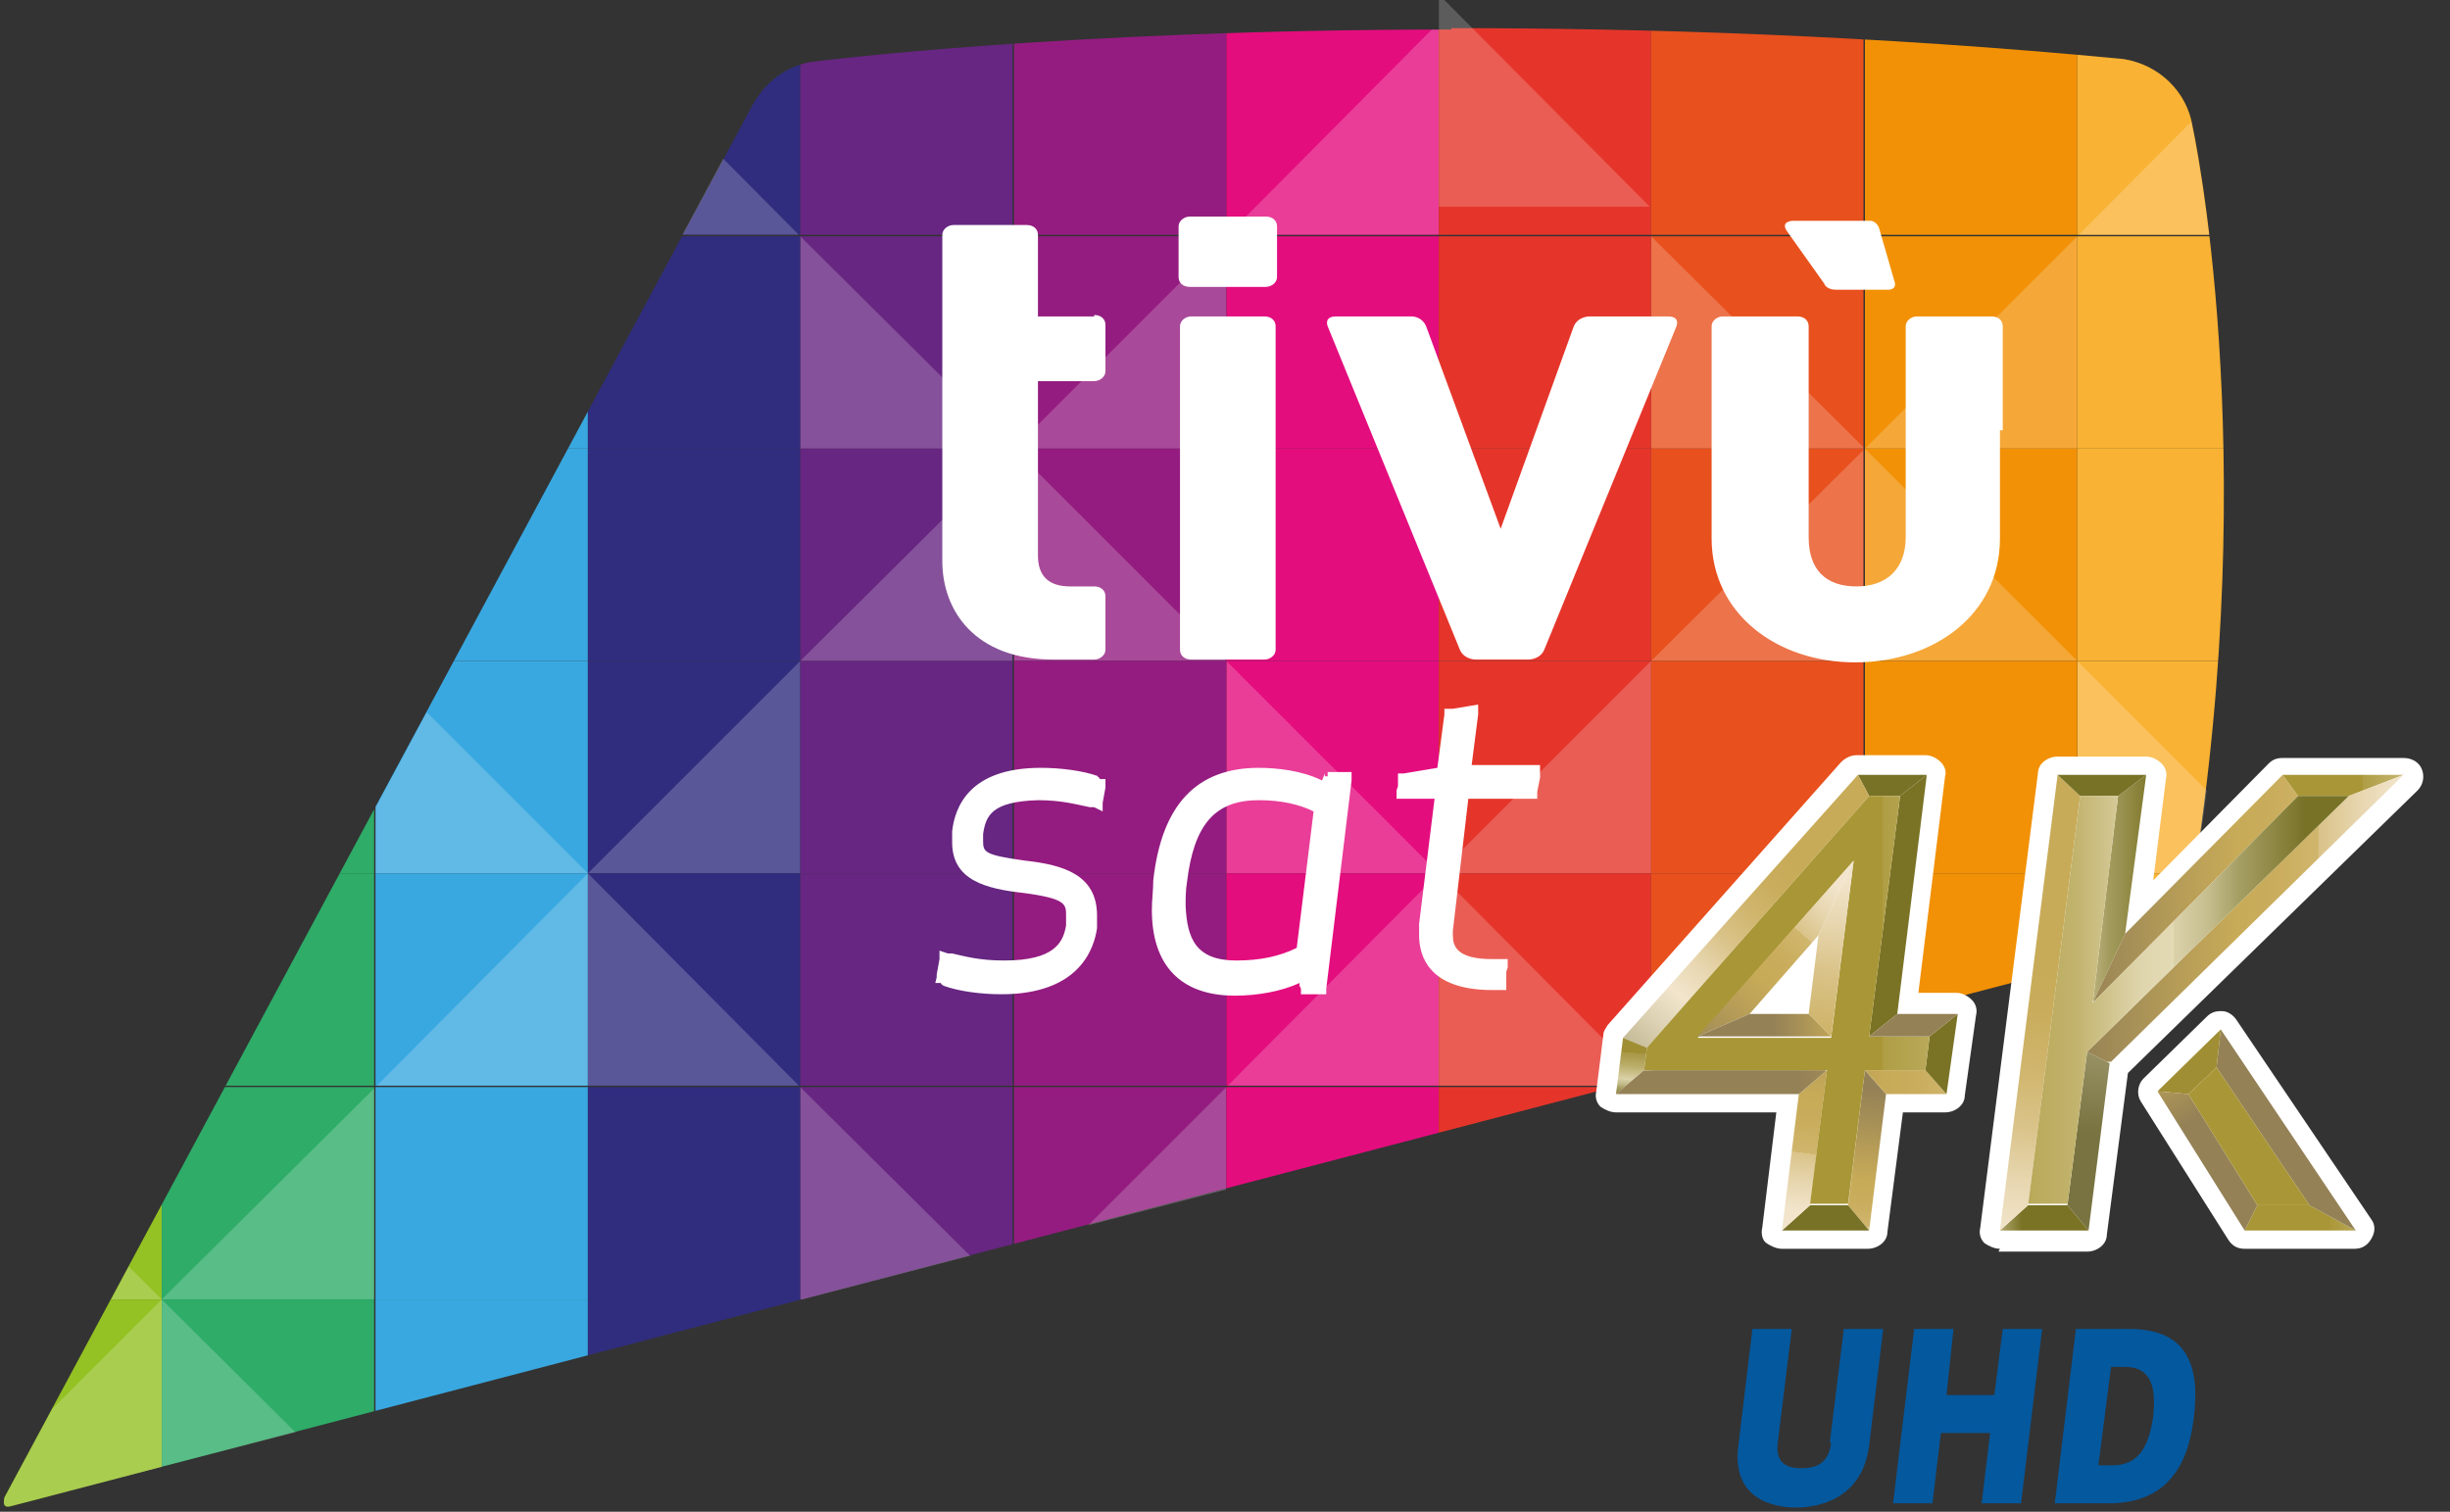 <?xml version="1.0" encoding="UTF-8"?>
<svg id="Livello_1" xmlns="http://www.w3.org/2000/svg" version="1.1" xmlns:xlink="http://www.w3.org/1999/xlink" viewBox="0 0 174.2 107.5">
  <rect x="0" y="0" width="174.2" height="107.5" fill="#333333" stroke="none"/>
  <!-- Generator: Adobe Illustrator 29.2.1, SVG Export Plug-In . SVG Version: 2.1.0 Build 116)  -->
  <defs>
    <style>
      .st0 {
        clip-path: url(#clippath-76);
      }

      .st1 {
        clip-path: url(#clippath-51);
      }

      .st2 {
        clip-path: url(#clippath-34);
      }

      .st3 {
        clip-path: url(#clippath-107);
      }

      .st4 {
        clip-path: url(#clippath-38);
      }

      .st5 {
        clip-path: url(#clippath-21);
      }

      .st6 {
        fill: url(#Sfumatura_senza_nome_5);
      }

      .st7 {
        clip-path: url(#clippath-6);
      }

      .st8 {
        clip-path: url(#clippath-7);
      }

      .st9 {
        clip-path: url(#clippath-17);
      }

      .st10 {
        clip-path: url(#clippath-80);
      }

      .st11 {
        clip-path: url(#clippath-31);
      }

      .st12 {
        clip-path: url(#clippath-79);
      }

      .st13 {
        clip-path: url(#clippath-75);
      }

      .st14 {
        clip-path: url(#clippath-15);
      }

      .st15 {
        clip-path: url(#clippath-33);
      }

      .st16 {
        clip-path: url(#clippath-61);
      }

      .st17 {
        fill: #e40d7e;
      }

      .st18 {
        clip-path: url(#clippath-116);
      }

      .st19 {
        fill: url(#Sfumatura_senza_nome_3);
      }

      .st20 {
        clip-path: url(#clippath-100);
      }

      .st21 {
        clip-path: url(#clippath-18);
      }

      .st22 {
        clip-path: url(#clippath-47);
      }

      .st23 {
        fill: url(#Sfumatura_senza_nome_2);
      }

      .st24 {
        clip-path: url(#clippath-4);
      }

      .st25 {
        fill: url(#Sfumatura_senza_nome_8);
      }

      .st26 {
        clip-path: url(#clippath-71);
      }

      .st27 {
        clip-path: url(#clippath-126);
      }

      .st28 {
        clip-path: url(#clippath-120);
      }

      .st29 {
        clip-path: url(#clippath-22);
      }

      .st30 {
        clip-path: url(#clippath-103);
      }

      .st31 {
        clip-path: url(#clippath-23);
      }

      .st32 {
        clip-path: url(#clippath-82);
      }

      .st33 {
        clip-path: url(#clippath-54);
      }

      .st34 {
        clip-path: url(#clippath-66);
      }

      .st35 {
        clip-path: url(#clippath-114);
      }

      .st36 {
        clip-path: url(#clippath-128);
      }

      .st37 {
        clip-path: url(#clippath-9);
      }

      .st38 {
        clip-path: url(#clippath-121);
      }

      .st39 {
        clip-path: url(#clippath-102);
      }

      .st40 {
        clip-path: url(#clippath-70);
      }

      .st41 {
        clip-path: url(#clippath-10);
      }

      .st42 {
        clip-path: url(#clippath-42);
      }

      .st43 {
        clip-path: url(#clippath-59);
      }

      .st44 {
        fill: #fff;
      }

      .st45 {
        fill: url(#Sfumatura_senza_nome_21);
      }

      .st46 {
        clip-path: url(#clippath-43);
      }

      .st47 {
        fill: url(#Sfumatura_senza_nome_18);
      }

      .st48 {
        fill: url(#Sfumatura_senza_nome_6);
      }

      .st49 {
        clip-path: url(#clippath-64);
      }

      .st50 {
        clip-path: url(#clippath-101);
      }

      .st51 {
        clip-path: url(#clippath-25);
      }

      .st52 {
        fill: url(#Sfumatura_senza_nome_16);
      }

      .st53 {
        clip-path: url(#clippath-27);
      }

      .st54 {
        clip-path: url(#clippath-109);
      }

      .st55 {
        fill: #302d7e;
      }

      .st56 {
        clip-path: url(#clippath-130);
      }

      .st57 {
        fill: url(#Sfumatura_senza_nome_26);
      }

      .st58 {
        fill: url(#Sfumatura_senza_nome_29);
      }

      .st59 {
        clip-path: url(#clippath-60);
      }

      .st60 {
        fill: url(#Sfumatura_senza_nome_25);
      }

      .st61 {
        clip-path: url(#clippath-113);
      }

      .st62 {
        clip-path: url(#clippath-93);
      }

      .st63 {
        clip-path: url(#clippath-11);
      }

      .st64 {
        opacity: .2;
      }

      .st65 {
        clip-path: url(#clippath-57);
      }

      .st66 {
        clip-path: url(#clippath-88);
      }

      .st67 {
        fill: none;
      }

      .st68 {
        clip-path: url(#clippath-85);
      }

      .st69 {
        clip-path: url(#clippath-111);
      }

      .st70 {
        clip-path: url(#clippath-105);
      }

      .st71 {
        clip-path: url(#clippath-36);
      }

      .st72 {
        clip-path: url(#clippath-92);
      }

      .st73 {
        fill: url(#Sfumatura_senza_nome_17);
      }

      .st74 {
        fill: url(#Sfumatura_senza_nome_19);
      }

      .st75 {
        clip-path: url(#clippath-35);
      }

      .st76 {
        clip-path: url(#clippath-98);
      }

      .st77 {
        clip-path: url(#clippath-48);
      }

      .st78 {
        fill: url(#Sfumatura_senza_nome_23);
      }

      .st79 {
        clip-path: url(#clippath-104);
      }

      .st80 {
        clip-path: url(#clippath-28);
      }

      .st81 {
        fill: url(#Sfumatura_senza_nome_20);
      }

      .st82 {
        clip-path: url(#clippath-118);
      }

      .st83 {
        fill: url(#Sfumatura_senza_nome_13);
      }

      .st84 {
        clip-path: url(#clippath-1);
      }

      .st85 {
        clip-path: url(#clippath-56);
      }

      .st86 {
        clip-path: url(#clippath-108);
      }

      .st87 {
        fill: #2eac68;
      }

      .st88 {
        fill: #e8501d;
      }

      .st89 {
        clip-path: url(#clippath-90);
      }

      .st90 {
        clip-path: url(#clippath-45);
      }

      .st91 {
        clip-path: url(#clippath-110);
      }

      .st92 {
        clip-path: url(#clippath-99);
      }

      .st93 {
        clip-path: url(#clippath-89);
      }

      .st94 {
        clip-path: url(#clippath-46);
      }

      .st95 {
        clip-path: url(#clippath-40);
      }

      .st96 {
        fill: url(#Sfumatura_senza_nome_10);
      }

      .st97 {
        clip-path: url(#clippath-96);
      }

      .st98 {
        fill: url(#Sfumatura_senza_nome_9);
      }

      .st99 {
        clip-path: url(#clippath-5);
      }

      .st100 {
        clip-path: url(#clippath-20);
      }

      .st101 {
        clip-path: url(#clippath-95);
      }

      .st102 {
        clip-path: url(#clippath-8);
      }

      .st103 {
        fill: url(#Sfumatura_senza_nome_11);
      }

      .st104 {
        clip-path: url(#clippath-52);
      }

      .st105 {
        clip-path: url(#clippath-41);
      }

      .st106 {
        fill: #e5352b;
      }

      .st107 {
        clip-path: url(#clippath-67);
      }

      .st108 {
        clip-path: url(#clippath-74);
      }

      .st109 {
        clip-path: url(#clippath-3);
      }

      .st110 {
        clip-path: url(#clippath-26);
      }

      .st111 {
        clip-path: url(#clippath-91);
      }

      .st112 {
        clip-path: url(#clippath-12);
      }

      .st113 {
        clip-path: url(#clippath-50);
      }

      .st114 {
        clip-path: url(#clippath-14);
      }

      .st115 {
        fill: url(#Sfumatura_senza_nome_14);
      }

      .st116 {
        fill: #94c123;
      }

      .st117 {
        clip-path: url(#clippath-97);
      }

      .st118 {
        clip-path: url(#clippath-30);
      }

      .st119 {
        clip-path: url(#clippath-112);
      }

      .st120 {
        clip-path: url(#clippath-77);
      }

      .st121 {
        clip-path: url(#clippath-19);
      }

      .st122 {
        clip-path: url(#clippath-127);
      }

      .st123 {
        clip-path: url(#clippath-117);
      }

      .st124 {
        clip-path: url(#clippath-78);
      }

      .st125 {
        fill: url(#Sfumatura_senza_nome);
      }

      .st126 {
        clip-path: url(#clippath-72);
      }

      .st127 {
        clip-path: url(#clippath-84);
      }

      .st128 {
        fill: #662681;
      }

      .st129 {
        clip-path: url(#clippath-32);
      }

      .st130 {
        clip-path: url(#clippath-55);
      }

      .st131 {
        clip-path: url(#clippath-123);
      }

      .st132 {
        clip-path: url(#clippath-129);
      }

      .st133 {
        fill: url(#Sfumatura_senza_nome_15);
      }

      .st134 {
        clip-path: url(#clippath-73);
      }

      .st135 {
        fill: url(#Sfumatura_senza_nome_28);
      }

      .st136 {
        clip-path: url(#clippath-53);
      }

      .st137 {
        clip-path: url(#clippath-39);
      }

      .st138 {
        fill: url(#Sfumatura_senza_nome_7);
      }

      .st139 {
        fill: #39a8e0;
      }

      .st140 {
        clip-path: url(#clippath-122);
      }

      .st141 {
        clip-path: url(#clippath-81);
      }

      .st142 {
        fill: #04589e;
      }

      .st143 {
        clip-path: url(#clippath-106);
      }

      .st144 {
        fill: #f29106;
      }

      .st145 {
        clip-path: url(#clippath-125);
      }

      .st146 {
        clip-path: url(#clippath-16);
      }

      .st147 {
        clip-path: url(#clippath-119);
      }

      .st148 {
        clip-path: url(#clippath-2);
      }

      .st149 {
        fill: url(#Sfumatura_senza_nome_24);
      }

      .st150 {
        clip-path: url(#clippath-29);
      }

      .st151 {
        fill: #941c80;
      }

      .st152 {
        fill: #f9b233;
      }

      .st153 {
        clip-path: url(#clippath-49);
      }

      .st154 {
        clip-path: url(#clippath-37);
      }

      .st155 {
        clip-path: url(#clippath-58);
      }

      .st156 {
        clip-path: url(#clippath-124);
      }

      .st157 {
        clip-path: url(#clippath-13);
      }

      .st158 {
        clip-path: url(#clippath-86);
      }

      .st159 {
        clip-path: url(#clippath-63);
      }

      .st160 {
        clip-path: url(#clippath-24);
      }

      .st161 {
        clip-path: url(#clippath-94);
      }

      .st162 {
        fill: url(#Sfumatura_senza_nome_27);
      }

      .st163 {
        fill: url(#Sfumatura_senza_nome_4);
      }

      .st164 {
        clip-path: url(#clippath);
      }

      .st165 {
        clip-path: url(#clippath-87);
      }

      .st166 {
        clip-path: url(#clippath-68);
      }

      .st167 {
        clip-path: url(#clippath-83);
      }

      .st168 {
        fill: url(#Sfumatura_senza_nome_22);
      }

      .st169 {
        clip-path: url(#clippath-65);
      }

      .st170 {
        fill: url(#Sfumatura_senza_nome_12);
      }

      .st171 {
        clip-path: url(#clippath-44);
      }

      .st172 {
        clip-path: url(#clippath-115);
      }

      .st173 {
        clip-path: url(#clippath-62);
      }

      .st174 {
        clip-path: url(#clippath-69);
      }
    </style>
    <clipPath id="clippath">
      <path class="st67" d="M103.2,2.1c-27.8,0-45.5,2.3-45.5,2.3h0c-1.8.3-3.2,1.4-4.1,2.9L.3,106.5h0c0,.2-.2.8.5.6l150.6-39.4c.2,0,.5-.1.7-.2h0c2-.7,3.6-2.5,3.8-4.7h0c5-30.9,0-53.8,0-53.8h0c-.4-2.5-2.4-4.4-4.9-4.8h0c-17.8-1.7-34.1-2.2-47.8-2.2h0Z"/>
    </clipPath>
    <clipPath id="clippath-1">
      <rect class="st67" x="72.1" y="31.9" width="15.1" height="15.1"/>
    </clipPath>
    <clipPath id="clippath-2">
      <rect class="st67" x="72.1" y="31.9" width="15.1" height="15.1"/>
    </clipPath>
    <clipPath id="clippath-3">
      <path class="st67" d="M103.2,2.1c-27.8,0-45.5,2.3-45.5,2.3h0c-1.8.3-3.2,1.4-4.1,2.9L.3,106.5h0c0,.2-.2.8.5.6l150.6-39.4c.2,0,.5-.1.7-.2h0c2-.7,3.6-2.5,3.8-4.7h0c5-30.9,0-53.8,0-53.8h0c-.4-2.5-2.4-4.4-4.9-4.8h0c-17.8-1.7-34.1-2.2-47.8-2.2h0Z"/>
    </clipPath>
    <clipPath id="clippath-4">
      <path class="st67" d="M103.2,0h-.9v14.7h15.1V.3c-5-.1-9.8-.2-14.2-.2h0Z"/>
    </clipPath>
    <clipPath id="clippath-5">
      <rect class="st67" x="102.3" y="-.4" width="15.1" height="15.1"/>
    </clipPath>
    <clipPath id="clippath-6">
      <rect class="st67" x="102.3" y="-.4" width="15.1" height="15.1"/>
    </clipPath>
    <clipPath id="clippath-7">
      <rect class="st67" x="117.4" y="16.8" width="15.1" height="15.1"/>
    </clipPath>
    <clipPath id="clippath-8">
      <rect class="st67" x="117.4" y="16.8" width="15.1" height="15.1"/>
    </clipPath>
    <clipPath id="clippath-9">
      <rect class="st67" x="132.6" y="31.9" width="15.1" height="15.1"/>
    </clipPath>
    <clipPath id="clippath-10">
      <rect class="st67" x="132.6" y="31.9" width="15.1" height="15.1"/>
    </clipPath>
    <clipPath id="clippath-11">
      <path class="st67" d="M147.7,47v15.1h8.4c.8-5.3,1.4-10.4,1.7-15.1h-10.1Z"/>
    </clipPath>
    <clipPath id="clippath-12">
      <rect class="st67" x="147.7" y="47" width="15.1" height="15.1"/>
    </clipPath>
    <clipPath id="clippath-13">
      <rect class="st67" x="147.7" y="47" width="15.1" height="15.1"/>
    </clipPath>
    <clipPath id="clippath-14">
      <path class="st67" d="M103.2,2.1c-27.8,0-45.5,2.3-45.5,2.3h0c-1.8.3-3.2,1.4-4.1,2.9L.3,106.5h0c0,.2-.2.8.5.6l150.6-39.4c.2,0,.5-.1.7-.2h0c2-.7,3.6-2.5,3.8-4.7h0c5-30.9,0-53.8,0-53.8h0c-.4-2.5-2.4-4.4-4.9-4.8h0c-17.8-1.7-34.1-2.2-47.8-2.2h0Z"/>
    </clipPath>
    <clipPath id="clippath-15">
      <path class="st67" d="M53.6,7.2h0l-5.1,9.5h8.4V4.5c-1.4.5-2.6,1.4-3.3,2.7Z"/>
    </clipPath>
    <clipPath id="clippath-16">
      <rect class="st67" x="41.8" y="1.6" width="15.1" height="15.1"/>
    </clipPath>
    <clipPath id="clippath-17">
      <rect class="st67" x="41.8" y="1.6" width="15.1" height="15.1"/>
    </clipPath>
    <clipPath id="clippath-18">
      <rect class="st67" x="56.9" y="16.8" width="15.1" height="15.1"/>
    </clipPath>
    <clipPath id="clippath-19">
      <rect class="st67" x="56.9" y="16.8" width="15.1" height="15.1"/>
    </clipPath>
    <clipPath id="clippath-20">
      <rect class="st67" x="87.2" y="47" width="15.1" height="15.1"/>
    </clipPath>
    <clipPath id="clippath-21">
      <rect class="st67" x="87.2" y="47" width="15.1" height="15.1"/>
    </clipPath>
    <clipPath id="clippath-22">
      <polygon class="st67" points="102.3 62.1 102.3 77.3 115 77.3 117.4 76.6 117.4 62.1 102.3 62.1"/>
    </clipPath>
    <clipPath id="clippath-23">
      <rect class="st67" x="102.3" y="62.1" width="15.1" height="15.1"/>
    </clipPath>
    <clipPath id="clippath-24">
      <path class="st67" d="M103.2,2.1c-27.8,0-45.5,2.3-45.5,2.3h0c-1.8.3-3.2,1.4-4.1,2.9L.3,106.5h0c0,.2-.2.8.5.6l150.6-39.4c.2,0,.5-.1.7-.2h0c2-.7,3.6-2.5,3.8-4.7h0c5-30.9,0-53.8,0-53.8h0c-.4-2.5-2.4-4.4-4.9-4.8h0c-17.8-1.7-34.1-2.2-47.8-2.2h0Z"/>
    </clipPath>
    <clipPath id="clippath-25">
      <rect class="st67" x="117.4" y="77.3" width="15.1" height="15.1"/>
    </clipPath>
    <clipPath id="clippath-26">
      <rect class="st67" x="117.4" y="77.3" width="15.1" height="15.1"/>
    </clipPath>
    <clipPath id="clippath-27">
      <rect class="st67" x="117.4" y="77.3" width="15.1" height="15.1"/>
    </clipPath>
    <clipPath id="clippath-28">
      <polygon class="st67" points="32.3 47 26.7 57.4 26.7 62.1 41.8 62.1 41.8 47 32.3 47"/>
    </clipPath>
    <clipPath id="clippath-29">
      <rect class="st67" x="26.7" y="47" width="15.1" height="15.1"/>
    </clipPath>
    <clipPath id="clippath-30">
      <path class="st67" d="M103.2,2.1c-27.8,0-45.5,2.3-45.5,2.3h0c-1.8.3-3.2,1.4-4.1,2.9L.3,106.5h0c0,.2-.2.8.5.6l150.6-39.4c.2,0,.5-.1.7-.2h0c2-.7,3.6-2.5,3.8-4.7h0c5-30.9,0-53.8,0-53.8h0c-.4-2.5-2.4-4.4-4.9-4.8h0c-17.8-1.7-34.1-2.2-47.8-2.2h0Z"/>
    </clipPath>
    <clipPath id="clippath-31">
      <rect class="st67" x="11.5" y="31.9" width="15.1" height="15.1"/>
    </clipPath>
    <clipPath id="clippath-32">
      <rect class="st67" x="11.5" y="31.9" width="15.1" height="15.1"/>
    </clipPath>
    <clipPath id="clippath-33">
      <rect class="st67" x="11.5" y="31.9" width="15.1" height="15.1"/>
    </clipPath>
    <clipPath id="clippath-34">
      <rect class="st67" x="-3.6" y="16.8" width="15.1" height="15.1"/>
    </clipPath>
    <clipPath id="clippath-35">
      <rect class="st67" x="-3.6" y="16.8" width="15.1" height="15.1"/>
    </clipPath>
    <clipPath id="clippath-36">
      <rect class="st67" x="-3.6" y="16.8" width="15.1" height="15.1"/>
    </clipPath>
    <clipPath id="clippath-37">
      <rect class="st67" x="41.8" y="62.1" width="15.1" height="15.1"/>
    </clipPath>
    <clipPath id="clippath-38">
      <rect class="st67" x="41.8" y="62.1" width="15.1" height="15.1"/>
    </clipPath>
    <clipPath id="clippath-39">
      <polygon class="st67" points="56.9 77.3 56.9 92.4 57.1 92.4 72.1 88.5 72.1 77.3 56.9 77.3"/>
    </clipPath>
    <clipPath id="clippath-40">
      <rect class="st67" x="56.9" y="77.3" width="15.1" height="15.1"/>
    </clipPath>
    <clipPath id="clippath-41">
      <path class="st67" d="M103.2,2.1c-27.8,0-45.5,2.3-45.5,2.3h0c-1.8.3-3.2,1.4-4.1,2.9L.3,106.5h0c0,.2-.2.8.5.6l150.6-39.4c.2,0,.5-.1.7-.2h0c2-.7,3.6-2.5,3.8-4.7h0c5-30.9,0-53.8,0-53.8h0c-.4-2.5-2.4-4.4-4.9-4.8h0c-17.8-1.7-34.1-2.2-47.8-2.2h0Z"/>
    </clipPath>
    <clipPath id="clippath-42">
      <rect class="st67" x="72.1" y="92.4" width="15.1" height="15.1"/>
    </clipPath>
    <clipPath id="clippath-43">
      <rect class="st67" x="72.1" y="92.4" width="15.1" height="15.1"/>
    </clipPath>
    <clipPath id="clippath-44">
      <rect class="st67" x="72.1" y="92.4" width="15.1" height="15.1"/>
    </clipPath>
    <clipPath id="clippath-45">
      <path class="st67" d="M147.7,16.8h9.4c-.6-4.9-1.2-7.7-1.2-7.7h0c-.4-2.5-2.4-4.5-4.9-4.8h0c-1.1-.1-2.2-.2-3.3-.3v12.8h0Z"/>
    </clipPath>
    <clipPath id="clippath-46">
      <rect class="st67" x="147.7" y="1.6" width="15.1" height="15.1"/>
    </clipPath>
    <clipPath id="clippath-47">
      <rect class="st67" x="147.7" y="1.6" width="15.1" height="15.1"/>
    </clipPath>
    <clipPath id="clippath-48">
      <rect class="st67" x="132.6" y="16.8" width="15.1" height="15.1"/>
    </clipPath>
    <clipPath id="clippath-49">
      <rect class="st67" x="132.6" y="16.8" width="15.1" height="15.1"/>
    </clipPath>
    <clipPath id="clippath-50">
      <rect class="st67" x="117.4" y="31.9" width="15.1" height="15.1"/>
    </clipPath>
    <clipPath id="clippath-51">
      <rect class="st67" x="117.4" y="31.9" width="15.1" height="15.1"/>
    </clipPath>
    <clipPath id="clippath-52">
      <rect class="st67" x="102.3" y="47" width="15.1" height="15.1"/>
    </clipPath>
    <clipPath id="clippath-53">
      <rect class="st67" x="102.3" y="47" width="15.1" height="15.1"/>
    </clipPath>
    <clipPath id="clippath-54">
      <rect class="st67" x="87.2" y="62.1" width="15.1" height="15.1"/>
    </clipPath>
    <clipPath id="clippath-55">
      <rect class="st67" x="87.2" y="62.1" width="15.1" height="15.1"/>
    </clipPath>
    <clipPath id="clippath-56">
      <polygon class="st67" points="72.1 77.3 72.1 88.5 87.2 84.6 87.2 77.3 72.1 77.3"/>
    </clipPath>
    <clipPath id="clippath-57">
      <rect class="st67" x="72.1" y="77.3" width="15.1" height="15.1"/>
    </clipPath>
    <clipPath id="clippath-58">
      <path class="st67" d="M103.2,2.1c-27.8,0-45.5,2.3-45.5,2.3h0c-1.8.3-3.2,1.4-4.1,2.9L.3,106.5h0c0,.2-.2.8.5.6l150.6-39.4c.2,0,.5-.1.7-.2h0c2-.7,3.6-2.5,3.8-4.7h0c5-30.9,0-53.8,0-53.8h0c-.4-2.5-2.4-4.4-4.9-4.8h0c-17.8-1.7-34.1-2.2-47.8-2.2h0Z"/>
    </clipPath>
    <clipPath id="clippath-59">
      <path class="st67" d="M87.2,2.3v14.4h15.1V2.1c-5.5,0-10.5.1-15.1.2Z"/>
    </clipPath>
    <clipPath id="clippath-60">
      <rect class="st67" x="87.2" y="1.6" width="15.1" height="15.1"/>
    </clipPath>
    <clipPath id="clippath-61">
      <rect class="st67" x="87.2" y="1.6" width="15.1" height="15.1"/>
    </clipPath>
    <clipPath id="clippath-62">
      <rect class="st67" x="72.1" y="16.8" width="15.1" height="15.1"/>
    </clipPath>
    <clipPath id="clippath-63">
      <rect class="st67" x="72.1" y="16.8" width="15.1" height="15.1"/>
    </clipPath>
    <clipPath id="clippath-64">
      <rect class="st67" x="56.9" y="31.9" width="15.1" height="15.1"/>
    </clipPath>
    <clipPath id="clippath-65">
      <rect class="st67" x="56.9" y="31.9" width="15.1" height="15.1"/>
    </clipPath>
    <clipPath id="clippath-66">
      <rect class="st67" x="41.8" y="47" width="15.1" height="15.1"/>
    </clipPath>
    <clipPath id="clippath-67">
      <rect class="st67" x="41.8" y="47" width="15.1" height="15.1"/>
    </clipPath>
    <clipPath id="clippath-68">
      <rect class="st67" x="26.7" y="62.1" width="15.1" height="15.1"/>
    </clipPath>
    <clipPath id="clippath-69">
      <rect class="st67" x="26.7" y="62.1" width="15.1" height="15.1"/>
    </clipPath>
    <clipPath id="clippath-70">
      <polygon class="st67" points="16 77.3 11.5 85.6 11.5 92.4 26.7 92.4 26.7 77.3 16 77.3"/>
    </clipPath>
    <clipPath id="clippath-71">
      <rect class="st67" x="11.5" y="77.3" width="15.1" height="15.1"/>
    </clipPath>
    <clipPath id="clippath-72">
      <path class="st67" d="M103.2,2.1c-27.8,0-45.5,2.3-45.5,2.3h0c-1.8.3-3.2,1.4-4.1,2.9L.3,106.5h0c0,.2-.2.8.5.6l150.6-39.4c.2,0,.5-.1.7-.2h0c2-.7,3.6-2.5,3.8-4.7h0c5-30.9,0-53.8,0-53.8h0c-.4-2.5-2.4-4.4-4.9-4.8h0c-17.8-1.7-34.1-2.2-47.8-2.2h0Z"/>
    </clipPath>
    <clipPath id="clippath-73">
      <rect class="st67" x="-3.6" y="31.9" width="15.1" height="15.1"/>
    </clipPath>
    <clipPath id="clippath-74">
      <rect class="st67" x="-3.6" y="31.9" width="15.1" height="15.1"/>
    </clipPath>
    <clipPath id="clippath-75">
      <rect class="st67" x="-3.6" y="31.9" width="15.1" height="15.1"/>
    </clipPath>
    <clipPath id="clippath-76">
      <rect class="st67" x="11.5" y="16.8" width="15.1" height="15.1"/>
    </clipPath>
    <clipPath id="clippath-77">
      <rect class="st67" x="11.5" y="16.8" width="15.1" height="15.1"/>
    </clipPath>
    <clipPath id="clippath-78">
      <rect class="st67" x="11.5" y="16.8" width="15.1" height="15.1"/>
    </clipPath>
    <clipPath id="clippath-79">
      <rect class="st67" x="26.7" y="1.6" width="15.1" height="15.1"/>
    </clipPath>
    <clipPath id="clippath-80">
      <rect class="st67" x="26.7" y="1.6" width="15.1" height="15.1"/>
    </clipPath>
    <clipPath id="clippath-81">
      <rect class="st67" x="26.7" y="1.6" width="15.1" height="15.1"/>
    </clipPath>
    <clipPath id="clippath-82">
      <path class="st67" d="M7.9,92.4L.3,106.5h0c0,.2-.2.8.5.6l10.8-2.8v-11.9h-3.6Z"/>
    </clipPath>
    <clipPath id="clippath-83">
      <rect class="st67" x="-3.6" y="92.4" width="15.1" height="15.1"/>
    </clipPath>
    <clipPath id="clippath-84">
      <rect class="st67" x="-3.6" y="92.4" width="15.1" height="15.1"/>
    </clipPath>
    <clipPath id="clippath-85">
      <path class="st67" d="M147.7,62.1v6.6l3.7-1c.2,0,.5-.1.7-.2h0c2-.7,3.6-2.5,3.8-4.7h0c0-.2,0-.5.1-.7h-8.4Z"/>
    </clipPath>
    <clipPath id="clippath-86">
      <rect class="st67" x="147.7" y="62.1" width="15.1" height="15.1"/>
    </clipPath>
    <clipPath id="clippath-87">
      <rect class="st67" x="147.7" y="62.1" width="15.1" height="15.1"/>
    </clipPath>
    <clipPath id="clippath-88">
      <path class="st67" d="M103.2,2.1c-27.8,0-45.5,2.3-45.5,2.3h0c-1.8.3-3.2,1.4-4.1,2.9L.3,106.5h0c0,.2-.2.8.5.6l150.6-39.4c.2,0,.5-.1.7-.2h0c2-.7,3.6-2.5,3.8-4.7h0c5-30.9,0-53.8,0-53.8h0c-.4-2.5-2.4-4.4-4.9-4.8h0c-17.8-1.7-34.1-2.2-47.8-2.2h0Z"/>
    </clipPath>
    <clipPath id="clippath-89">
      <rect class="st67" x="132.6" y="77.3" width="15.1" height="15.1"/>
    </clipPath>
    <clipPath id="clippath-90">
      <rect class="st67" x="132.6" y="77.3" width="15.1" height="15.1"/>
    </clipPath>
    <clipPath id="clippath-91">
      <rect class="st67" x="132.6" y="77.3" width="15.1" height="15.1"/>
    </clipPath>
    <clipPath id="clippath-92">
      <rect class="st67" x="117.4" y="92.4" width="15.1" height="15.1"/>
    </clipPath>
    <clipPath id="clippath-93">
      <rect class="st67" x="117.4" y="92.4" width="15.1" height="15.1"/>
    </clipPath>
    <clipPath id="clippath-94">
      <rect class="st67" x="117.4" y="92.4" width="15.1" height="15.1"/>
    </clipPath>
    <clipPath id="clippath-95">
      <polygon class="st67" points="7.9 92.4 11.5 92.4 11.5 85.6 7.9 92.4"/>
    </clipPath>
    <clipPath id="clippath-96">
      <rect class="st67" x="-3.6" y="77.3" width="15.1" height="15.1"/>
    </clipPath>
    <clipPath id="clippath-97">
      <polygon class="st67" points="11.5 92.4 11.5 104.3 26.7 100.4 26.7 92.4 11.5 92.4"/>
    </clipPath>
    <clipPath id="clippath-98">
      <rect class="st67" x="11.5" y="92.4" width="15.1" height="15.1"/>
    </clipPath>
    <clipPath id="clippath-99">
      <path class="st67" d="M103.2,2.1c-27.8,0-45.5,2.3-45.5,2.3h0c-1.8.3-3.2,1.4-4.1,2.9L.3,106.5h0c0,.2-.2.8.5.6l150.6-39.4c.2,0,.5-.1.7-.2h0c2-.7,3.6-2.5,3.8-4.7h0c5-30.9,0-53.8,0-53.8h0c-.4-2.5-2.4-4.4-4.9-4.8h0c-17.8-1.7-34.1-2.2-47.8-2.2h0Z"/>
    </clipPath>
    <clipPath id="clippath-100">
      <polygon class="st67" points="56.9 92.4 56.9 92.5 57.1 92.4 56.9 92.4"/>
    </clipPath>
    <clipPath id="clippath-101">
      <rect class="st67" x="56.9" y="92.4" width="15.1" height="15.1"/>
    </clipPath>
    <clipPath id="clippath-102">
      <polygon class="st67" points="150.6 56.6 148.8 71.3 151.1 66.4 152.6 55.1 150.6 56.6"/>
    </clipPath>
    <linearGradient id="Sfumatura_senza_nome" data-name="Sfumatura senza nome" x1="-345" y1="-65.8" x2="-343.2" y2="-65.8" gradientTransform="translate(3379.3 679.4) scale(9.4)" gradientUnits="userSpaceOnUse">
      <stop offset="0" stop-color="#a08e34"/>
      <stop offset="0" stop-color="#a79643"/>
      <stop offset=".3" stop-color="#bbae6b"/>
      <stop offset=".6" stop-color="#dcd3ab"/>
      <stop offset=".6" stop-color="#dfd7b1"/>
      <stop offset=".6" stop-color="#d7cfa7"/>
      <stop offset=".7" stop-color="#c4bc8c"/>
      <stop offset=".8" stop-color="#a59d60"/>
      <stop offset="1" stop-color="#7a7325"/>
      <stop offset="1" stop-color="#7a7325"/>
    </linearGradient>
    <clipPath id="clippath-103">
      <polygon class="st67" points="151.1 66.4 148.8 71.3 163.4 56.6 162.3 55.1 151.1 66.4"/>
    </clipPath>
    <linearGradient id="Sfumatura_senza_nome_2" data-name="Sfumatura senza nome 2" x1="-362.1" y1="-64.3" x2="-360.2" y2="-64.3" gradientTransform="translate(5681.8 1047.3) scale(15.3)" gradientUnits="userSpaceOnUse">
      <stop offset="0" stop-color="#948156"/>
      <stop offset=".2" stop-color="#948156"/>
      <stop offset=".6" stop-color="#c8ab58"/>
      <stop offset=".7" stop-color="#caad5d"/>
      <stop offset=".8" stop-color="#d0b66e"/>
      <stop offset=".8" stop-color="#dac389"/>
      <stop offset=".9" stop-color="#e7d6af"/>
      <stop offset="1" stop-color="#f2e5cc"/>
    </linearGradient>
    <clipPath id="clippath-104">
      <polygon class="st67" points="162.3 55.1 163.4 56.6 167 56.6 170.9 55.1 162.3 55.1"/>
    </clipPath>
    <linearGradient id="Sfumatura_senza_nome_3" data-name="Sfumatura senza nome 3" x1="-296.6" y1="-70.4" x2="-294.7" y2="-70.4" gradientTransform="translate(1502.7 373.9) scale(4.5)" gradientUnits="userSpaceOnUse">
      <stop offset="0" stop-color="#a99636"/>
      <stop offset="0" stop-color="#af9e45"/>
      <stop offset=".3" stop-color="#c2b36d"/>
      <stop offset=".5" stop-color="#dfd5ad"/>
      <stop offset=".6" stop-color="#e3dab5"/>
      <stop offset=".6" stop-color="#dbd2ab"/>
      <stop offset=".7" stop-color="#c7bf90"/>
      <stop offset=".8" stop-color="#a69f64"/>
      <stop offset="1" stop-color="#797329"/>
      <stop offset="1" stop-color="#787227"/>
    </linearGradient>
    <clipPath id="clippath-105">
      <polygon class="st67" points="144.2 85.7 142.2 87.5 148.5 87.5 147 85.7 144.2 85.7"/>
    </clipPath>
    <linearGradient id="Sfumatura_senza_nome_4" data-name="Sfumatura senza nome 4" x1="-264.7" y1="-70" x2="-262.8" y2="-70" gradientTransform="translate(1011 316.2) scale(3.3)" gradientUnits="userSpaceOnUse">
      <stop offset="0" stop-color="#a08e34"/>
      <stop offset="0" stop-color="#a79643"/>
      <stop offset=".3" stop-color="#bbae6b"/>
      <stop offset=".6" stop-color="#dcd3ab"/>
      <stop offset=".6" stop-color="#dfd7b1"/>
      <stop offset=".6" stop-color="#d7cfa7"/>
      <stop offset=".7" stop-color="#c4bc8c"/>
      <stop offset=".8" stop-color="#a59d60"/>
      <stop offset="1" stop-color="#7a7325"/>
      <stop offset="1" stop-color="#7a7325"/>
    </linearGradient>
    <clipPath id="clippath-106">
      <polygon class="st67" points="147 85.7 148.5 87.5 150 75.6 148.4 74.8 147 85.7"/>
    </clipPath>
    <linearGradient id="Sfumatura_senza_nome_5" data-name="Sfumatura senza nome 5" x1="-385.6" y1="-44.5" x2="-383.7" y2="-44.5" gradientTransform="translate(9095.1 1115.3) scale(23.2)" gradientUnits="userSpaceOnUse">
      <stop offset="0" stop-color="#787340"/>
      <stop offset=".2" stop-color="#aaa279"/>
      <stop offset=".4" stop-color="#ddd2b4"/>
      <stop offset=".5" stop-color="#f2e5cc"/>
      <stop offset=".6" stop-color="#e7d6af"/>
      <stop offset=".7" stop-color="#dac389"/>
      <stop offset=".8" stop-color="#d0b66e"/>
      <stop offset=".9" stop-color="#caad5d"/>
      <stop offset="1" stop-color="#c8ab58"/>
    </linearGradient>
    <clipPath id="clippath-107">
      <polygon class="st67" points="167 56.6 148.4 74.8 150 75.6 170.9 55.1 167 56.6"/>
    </clipPath>
    <linearGradient id="Sfumatura_senza_nome_6" data-name="Sfumatura senza nome 6" x1="-362.1" y1="-64.3" x2="-360.2" y2="-64.3" gradientTransform="translate(5681.8 1048.4) scale(15.3)" gradientUnits="userSpaceOnUse">
      <stop offset="0" stop-color="#948156"/>
      <stop offset=".2" stop-color="#948156"/>
      <stop offset=".6" stop-color="#c8ab58"/>
      <stop offset=".7" stop-color="#caad5d"/>
      <stop offset=".8" stop-color="#d0b66e"/>
      <stop offset=".8" stop-color="#dac389"/>
      <stop offset=".9" stop-color="#e7d6af"/>
      <stop offset="1" stop-color="#f2e5cc"/>
    </linearGradient>
    <clipPath id="clippath-108">
      <polygon class="st67" points="142.2 87.5 142.2 87.5 144.2 85.7 147.9 56.6 146.3 55.1 142.2 87.5"/>
    </clipPath>
    <linearGradient id="Sfumatura_senza_nome_7" data-name="Sfumatura senza nome 7" x1="-385.2" y1="-42.2" x2="-383.3" y2="-42.2" gradientTransform="translate(7967.3 931) scale(20.4)" gradientUnits="userSpaceOnUse">
      <stop offset="0" stop-color="#787340"/>
      <stop offset=".2" stop-color="#aaa279"/>
      <stop offset=".4" stop-color="#ddd2b4"/>
      <stop offset=".5" stop-color="#f2e5cc"/>
      <stop offset=".6" stop-color="#e7d6af"/>
      <stop offset=".7" stop-color="#dac389"/>
      <stop offset=".8" stop-color="#d0b66e"/>
      <stop offset=".9" stop-color="#caad5d"/>
      <stop offset="1" stop-color="#c8ab58"/>
    </linearGradient>
    <clipPath id="clippath-109">
      <polygon class="st67" points="160.5 85.7 159.6 87.5 167.5 87.5 164.2 85.7 160.5 85.7"/>
    </clipPath>
    <linearGradient id="Sfumatura_senza_nome_8" data-name="Sfumatura senza nome 8" x1="-335.2" y1="-65.1" x2="-333.4" y2="-65.1" gradientTransform="translate(2746.6 589.7) scale(7.7)" gradientUnits="userSpaceOnUse">
      <stop offset="0" stop-color="#a99636"/>
      <stop offset="0" stop-color="#a99636"/>
      <stop offset=".4" stop-color="#d2c691"/>
      <stop offset=".6" stop-color="#e3dab5"/>
      <stop offset=".7" stop-color="#e0d7b1"/>
      <stop offset=".7" stop-color="#d8d0a7"/>
      <stop offset=".8" stop-color="#cbc396"/>
      <stop offset=".9" stop-color="#b9b17d"/>
      <stop offset=".9" stop-color="#a19a5e"/>
      <stop offset="1" stop-color="#857f38"/>
      <stop offset="1" stop-color="#787227"/>
    </linearGradient>
    <clipPath id="clippath-110">
      <polygon class="st67" points="157.6 75.9 164.2 85.7 167.5 87.5 157.9 73.2 157.6 75.9"/>
    </clipPath>
    <linearGradient id="Sfumatura_senza_nome_9" data-name="Sfumatura senza nome 9" x1="-412.3" y1="-17.6" x2="-410.4" y2="-17.6" gradientTransform="translate(309 -3346.3) rotate(-90) scale(8.3)" gradientUnits="userSpaceOnUse">
      <stop offset="0" stop-color="#948156"/>
      <stop offset=".2" stop-color="#948156"/>
      <stop offset=".6" stop-color="#c8ab58"/>
      <stop offset=".7" stop-color="#caad5d"/>
      <stop offset=".8" stop-color="#d0b66e"/>
      <stop offset=".8" stop-color="#dac389"/>
      <stop offset=".9" stop-color="#e7d6af"/>
      <stop offset="1" stop-color="#f2e5cc"/>
    </linearGradient>
    <clipPath id="clippath-111">
      <polygon class="st67" points="153.4 77.6 155.6 77.8 157.6 75.9 157.9 73.2 153.4 77.6"/>
    </clipPath>
    <linearGradient id="Sfumatura_senza_nome_10" data-name="Sfumatura senza nome 10" x1="-334" y1="-65.9" x2="-332.1" y2="-65.9" gradientTransform="translate(2671.8 572.4) scale(7.5)" gradientUnits="userSpaceOnUse">
      <stop offset="0" stop-color="#a08e34"/>
      <stop offset="0" stop-color="#a79643"/>
      <stop offset=".3" stop-color="#bbae6b"/>
      <stop offset=".6" stop-color="#dcd3ab"/>
      <stop offset=".6" stop-color="#dfd7b1"/>
      <stop offset=".6" stop-color="#d7cfa7"/>
      <stop offset=".7" stop-color="#c4bc8c"/>
      <stop offset=".8" stop-color="#a59d60"/>
      <stop offset="1" stop-color="#7a7325"/>
      <stop offset="1" stop-color="#7a7325"/>
    </linearGradient>
    <clipPath id="clippath-112">
      <polygon class="st67" points="159.6 87.5 160.5 85.7 155.6 77.8 153.4 77.6 159.6 87.5"/>
    </clipPath>
    <linearGradient id="Sfumatura_senza_nome_11" data-name="Sfumatura senza nome 11" x1="-412.3" y1="-18.1" x2="-410.5" y2="-18.1" gradientTransform="translate(307.5 -3339.6) rotate(-90) scale(8.3)" gradientUnits="userSpaceOnUse">
      <stop offset="0" stop-color="#948156"/>
      <stop offset=".2" stop-color="#948156"/>
      <stop offset=".6" stop-color="#c8ab58"/>
      <stop offset=".7" stop-color="#caad5d"/>
      <stop offset=".8" stop-color="#d0b66e"/>
      <stop offset=".8" stop-color="#dac389"/>
      <stop offset=".9" stop-color="#e7d6af"/>
      <stop offset="1" stop-color="#f2e5cc"/>
    </linearGradient>
    <clipPath id="clippath-113">
      <polygon class="st67" points="146.3 55.1 147.9 56.6 150.6 56.6 152.6 55.1 146.3 55.1"/>
    </clipPath>
    <linearGradient id="Sfumatura_senza_nome_12" data-name="Sfumatura senza nome 12" x1="-259.4" y1="-74.3" x2="-257.5" y2="-74.3" gradientTransform="translate(965.8 290.5) scale(3.2)" gradientUnits="userSpaceOnUse">
      <stop offset="0" stop-color="#a99636"/>
      <stop offset="0" stop-color="#af9e45"/>
      <stop offset=".3" stop-color="#c2b36d"/>
      <stop offset=".5" stop-color="#dfd5ad"/>
      <stop offset=".6" stop-color="#e3dab5"/>
      <stop offset=".6" stop-color="#dbd2ab"/>
      <stop offset=".7" stop-color="#c7bf90"/>
      <stop offset=".8" stop-color="#a69f64"/>
      <stop offset="1" stop-color="#797329"/>
      <stop offset="1" stop-color="#787227"/>
    </linearGradient>
    <clipPath id="clippath-114">
      <polygon class="st67" points="163.4 56.6 148.8 71.3 150.6 56.6 147.9 56.6 144.2 85.7 147 85.7 148.4 74.8 167 56.6 163.4 56.6"/>
    </clipPath>
    <linearGradient id="Sfumatura_senza_nome_13" data-name="Sfumatura senza nome 13" x1="-357" y1="-64.5" x2="-355.2" y2="-64.5" gradientTransform="translate(4745.9 902.2) scale(12.9)" gradientUnits="userSpaceOnUse">
      <stop offset="0" stop-color="#a99636"/>
      <stop offset="0" stop-color="#af9e45"/>
      <stop offset=".3" stop-color="#c2b36d"/>
      <stop offset=".5" stop-color="#dfd5ad"/>
      <stop offset=".6" stop-color="#e3dab5"/>
      <stop offset=".6" stop-color="#dbd2ab"/>
      <stop offset=".7" stop-color="#c7bf90"/>
      <stop offset=".8" stop-color="#a69f64"/>
      <stop offset="1" stop-color="#797329"/>
      <stop offset="1" stop-color="#787227"/>
    </linearGradient>
    <clipPath id="clippath-115">
      <polygon class="st67" points="155.6 77.8 160.5 85.7 164.2 85.7 157.6 75.9 155.6 77.8"/>
    </clipPath>
    <linearGradient id="Sfumatura_senza_nome_14" data-name="Sfumatura senza nome 14" x1="-303.6" y1="-67.8" x2="-301.7" y2="-67.8" gradientTransform="translate(1627.7 409.4) scale(4.8)" gradientUnits="userSpaceOnUse">
      <stop offset="0" stop-color="#a99636"/>
      <stop offset="0" stop-color="#af9e45"/>
      <stop offset=".3" stop-color="#c2b36d"/>
      <stop offset=".5" stop-color="#dfd5ad"/>
      <stop offset=".6" stop-color="#e3dab5"/>
      <stop offset=".6" stop-color="#dbd2ab"/>
      <stop offset=".7" stop-color="#c7bf90"/>
      <stop offset=".8" stop-color="#a69f64"/>
      <stop offset="1" stop-color="#797329"/>
      <stop offset="1" stop-color="#787227"/>
    </linearGradient>
    <clipPath id="clippath-116">
      <polygon class="st67" points="135.1 56.6 132.9 73.7 134.9 72.1 137 55.1 135.1 56.6"/>
    </clipPath>
    <linearGradient id="Sfumatura_senza_nome_15" data-name="Sfumatura senza nome 15" x1="-341.3" y1="-66.1" x2="-339.4" y2="-66.1" gradientTransform="translate(2981.1 618.1) scale(8.4)" gradientUnits="userSpaceOnUse">
      <stop offset="0" stop-color="#a08e34"/>
      <stop offset="0" stop-color="#a79643"/>
      <stop offset=".3" stop-color="#bbae6b"/>
      <stop offset=".6" stop-color="#dcd3ab"/>
      <stop offset=".6" stop-color="#dfd7b1"/>
      <stop offset=".6" stop-color="#d7cfa7"/>
      <stop offset=".7" stop-color="#c4bc8c"/>
      <stop offset=".8" stop-color="#a59d60"/>
      <stop offset="1" stop-color="#7a7325"/>
      <stop offset="1" stop-color="#7a7325"/>
    </linearGradient>
    <clipPath id="clippath-117">
      <polygon class="st67" points="132.1 55.1 132.9 56.6 135.1 56.6 137 55.1 132.1 55.1"/>
    </clipPath>
    <linearGradient id="Sfumatura_senza_nome_16" data-name="Sfumatura senza nome 16" x1="-238.2" y1="-76.6" x2="-236.3" y2="-76.6" gradientTransform="translate(767.8 260.4) scale(2.7)" gradientUnits="userSpaceOnUse">
      <stop offset="0" stop-color="#a99636"/>
      <stop offset="0" stop-color="#af9e45"/>
      <stop offset=".3" stop-color="#c2b36d"/>
      <stop offset=".5" stop-color="#dfd5ad"/>
      <stop offset=".6" stop-color="#e3dab5"/>
      <stop offset=".6" stop-color="#dbd2ab"/>
      <stop offset=".7" stop-color="#c7bf90"/>
      <stop offset=".8" stop-color="#a69f64"/>
      <stop offset="1" stop-color="#797329"/>
      <stop offset="1" stop-color="#787227"/>
    </linearGradient>
    <clipPath id="clippath-118">
      <polygon class="st67" points="115.4 73.8 117.1 74.5 132.9 56.6 132.1 55.1 115.4 73.8"/>
    </clipPath>
    <linearGradient id="Sfumatura_senza_nome_17" data-name="Sfumatura senza nome 17" x1="-367.4" y1="-41.4" x2="-365.5" y2="-41.4" gradientTransform="translate(5027 618.3) scale(13.4)" gradientUnits="userSpaceOnUse">
      <stop offset="0" stop-color="#787340"/>
      <stop offset=".2" stop-color="#aaa279"/>
      <stop offset=".4" stop-color="#ddd2b4"/>
      <stop offset=".5" stop-color="#f2e5cc"/>
      <stop offset=".6" stop-color="#e7d6af"/>
      <stop offset=".7" stop-color="#dac389"/>
      <stop offset=".8" stop-color="#d0b66e"/>
      <stop offset=".9" stop-color="#caad5d"/>
      <stop offset="1" stop-color="#c8ab58"/>
    </linearGradient>
    <clipPath id="clippath-119">
      <polygon class="st67" points="131.4 85.7 132.9 87.5 134.1 77.8 132.6 76.1 131.4 85.7"/>
    </clipPath>
    <linearGradient id="Sfumatura_senza_nome_18" data-name="Sfumatura senza nome 18" x1="-396.7" y1="-108.1" x2="-394.8" y2="-108.1" gradientTransform="translate(-3271.3 -847.6) rotate(-180) scale(8.6)" gradientUnits="userSpaceOnUse">
      <stop offset="0" stop-color="#948156"/>
      <stop offset=".2" stop-color="#948156"/>
      <stop offset=".6" stop-color="#c8ab58"/>
      <stop offset=".7" stop-color="#caad5d"/>
      <stop offset=".8" stop-color="#d0b66e"/>
      <stop offset=".8" stop-color="#dac389"/>
      <stop offset=".9" stop-color="#e7d6af"/>
      <stop offset="1" stop-color="#f2e5cc"/>
    </linearGradient>
    <clipPath id="clippath-120">
      <polygon class="st67" points="128.7 85.7 126.7 87.5 132.9 87.5 131.4 85.7 128.7 85.7"/>
    </clipPath>
    <linearGradient id="Sfumatura_senza_nome_19" data-name="Sfumatura senza nome 19" x1="-269.8" y1="-69.6" x2="-268" y2="-69.6" gradientTransform="translate(1033.5 320.5) scale(3.4)" gradientUnits="userSpaceOnUse">
      <stop offset="0" stop-color="#a99636"/>
      <stop offset="0" stop-color="#af9e45"/>
      <stop offset=".3" stop-color="#c2b36d"/>
      <stop offset=".5" stop-color="#dfd5ad"/>
      <stop offset=".6" stop-color="#e3dab5"/>
      <stop offset=".6" stop-color="#dbd2ab"/>
      <stop offset=".7" stop-color="#c7bf90"/>
      <stop offset=".8" stop-color="#a69f64"/>
      <stop offset="1" stop-color="#797329"/>
      <stop offset="1" stop-color="#787227"/>
    </linearGradient>
    <clipPath id="clippath-121">
      <polygon class="st67" points="132.6 76.1 134.1 77.8 138.4 77.8 136.9 76.1 132.6 76.1"/>
    </clipPath>
    <linearGradient id="Sfumatura_senza_nome_20" data-name="Sfumatura senza nome 20" x1="-358.1" y1="-64.3" x2="-356.2" y2="-64.3" gradientTransform="translate(4738.7 907.3) scale(12.9)" gradientUnits="userSpaceOnUse">
      <stop offset="0" stop-color="#948156"/>
      <stop offset=".2" stop-color="#948156"/>
      <stop offset=".6" stop-color="#c8ab58"/>
      <stop offset=".7" stop-color="#caad5d"/>
      <stop offset=".8" stop-color="#d0b66e"/>
      <stop offset=".8" stop-color="#dac389"/>
      <stop offset=".9" stop-color="#e7d6af"/>
      <stop offset="1" stop-color="#f2e5cc"/>
    </linearGradient>
    <clipPath id="clippath-122">
      <polygon class="st67" points="137.2 73.7 136.9 76.1 138.4 77.8 139.2 72.1 137.2 73.7"/>
    </clipPath>
    <linearGradient id="Sfumatura_senza_nome_21" data-name="Sfumatura senza nome 21" x1="-402.6" y1="-240.3" x2="-400.8" y2="-240.3" gradientTransform="translate(-405 982.2) rotate(90) scale(2.3)" gradientUnits="userSpaceOnUse">
      <stop offset="0" stop-color="#a08e34"/>
      <stop offset="0" stop-color="#a79643"/>
      <stop offset=".3" stop-color="#bbae6b"/>
      <stop offset=".6" stop-color="#dcd3ab"/>
      <stop offset=".6" stop-color="#dfd7b1"/>
      <stop offset=".6" stop-color="#d7cfa7"/>
      <stop offset=".7" stop-color="#c4bc8c"/>
      <stop offset=".8" stop-color="#a59d60"/>
      <stop offset="1" stop-color="#7a7325"/>
      <stop offset="1" stop-color="#7a7325"/>
    </linearGradient>
    <clipPath id="clippath-123">
      <polygon class="st67" points="114.9 77.8 116.9 76.1 117.1 74.5 115.4 73.8 114.9 77.8"/>
    </clipPath>
    <linearGradient id="Sfumatura_senza_nome_22" data-name="Sfumatura senza nome 22" x1="-425.7" y1="-292.3" x2="-423.8" y2="-292.3" gradientTransform="translate(-606.7 -421) rotate(-180) scale(1.7)" gradientUnits="userSpaceOnUse">
      <stop offset="0" stop-color="#a08e34"/>
      <stop offset="0" stop-color="#a79643"/>
      <stop offset=".3" stop-color="#bbae6b"/>
      <stop offset=".6" stop-color="#dcd3ab"/>
      <stop offset=".6" stop-color="#dfd7b1"/>
      <stop offset=".6" stop-color="#d7cfa7"/>
      <stop offset=".7" stop-color="#c4bc8c"/>
      <stop offset=".8" stop-color="#a59d60"/>
      <stop offset="1" stop-color="#7a7325"/>
      <stop offset="1" stop-color="#7a7325"/>
    </linearGradient>
    <clipPath id="clippath-124">
      <polygon class="st67" points="127.9 77.8 126.7 87.5 128.7 85.7 129.9 76.1 127.9 77.8"/>
    </clipPath>
    <linearGradient id="Sfumatura_senza_nome_23" data-name="Sfumatura senza nome 23" x1="-396.1" y1="-97.7" x2="-394.2" y2="-97.7" gradientTransform="translate(-4212.3 -990.5) rotate(-180) scale(11)" gradientUnits="userSpaceOnUse">
      <stop offset="0" stop-color="#948156"/>
      <stop offset=".2" stop-color="#948156"/>
      <stop offset=".6" stop-color="#c8ab58"/>
      <stop offset=".7" stop-color="#caad5d"/>
      <stop offset=".8" stop-color="#d0b66e"/>
      <stop offset=".8" stop-color="#dac389"/>
      <stop offset=".9" stop-color="#e7d6af"/>
      <stop offset="1" stop-color="#f2e5cc"/>
    </linearGradient>
    <clipPath id="clippath-125">
      <polygon class="st67" points="116.9 76.1 114.9 77.8 127.9 77.8 129.9 76.1 116.9 76.1"/>
    </clipPath>
    <linearGradient id="Sfumatura_senza_nome_24" data-name="Sfumatura senza nome 24" x1="-356.1" y1="-63.6" x2="-354.2" y2="-63.6" gradientTransform="translate(4396.8 842.3) scale(12)" gradientUnits="userSpaceOnUse">
      <stop offset="0" stop-color="#948156"/>
      <stop offset=".2" stop-color="#948156"/>
      <stop offset=".6" stop-color="#c8ab58"/>
      <stop offset=".7" stop-color="#caad5d"/>
      <stop offset=".8" stop-color="#d0b66e"/>
      <stop offset=".8" stop-color="#dac389"/>
      <stop offset=".9" stop-color="#e7d6af"/>
      <stop offset="1" stop-color="#f2e5cc"/>
    </linearGradient>
    <clipPath id="clippath-126">
      <path class="st67" d="M131.8,61.2l-1.6,12.6h-9.5l11.1-12.6ZM132.9,56.6l-15.8,17.9-.2,1.6h13l-1.2,9.5h2.7l1.2-9.5h4.3l.3-2.4h-4.3l2.2-17.1h-2.1Z"/>
    </clipPath>
    <linearGradient id="Sfumatura_senza_nome_25" data-name="Sfumatura senza nome 25" x1="-354.2" y1="-64.8" x2="-352.3" y2="-64.8" gradientTransform="translate(4171.7 812.7) scale(11.4)" gradientUnits="userSpaceOnUse">
      <stop offset="0" stop-color="#a99636"/>
      <stop offset="0" stop-color="#af9e45"/>
      <stop offset=".3" stop-color="#c2b36d"/>
      <stop offset=".5" stop-color="#dfd5ad"/>
      <stop offset=".6" stop-color="#e3dab5"/>
      <stop offset=".6" stop-color="#dbd2ab"/>
      <stop offset=".7" stop-color="#c7bf90"/>
      <stop offset=".8" stop-color="#a69f64"/>
      <stop offset="1" stop-color="#797329"/>
      <stop offset="1" stop-color="#787227"/>
    </linearGradient>
    <clipPath id="clippath-127">
      <polygon class="st67" points="134.9 72.1 132.9 73.7 137.2 73.7 139.2 72.1 134.9 72.1"/>
    </clipPath>
    <linearGradient id="Sfumatura_senza_nome_26" data-name="Sfumatura senza nome 26" x1="-268.2" y1="-71.1" x2="-266.3" y2="-71.1" gradientTransform="translate(1028.6 310.3) scale(3.3)" gradientUnits="userSpaceOnUse">
      <stop offset="0" stop-color="#948156"/>
      <stop offset=".2" stop-color="#948156"/>
      <stop offset=".6" stop-color="#c8ab58"/>
      <stop offset=".7" stop-color="#caad5d"/>
      <stop offset=".8" stop-color="#d0b66e"/>
      <stop offset=".8" stop-color="#dac389"/>
      <stop offset=".9" stop-color="#e7d6af"/>
      <stop offset="1" stop-color="#f2e5cc"/>
    </linearGradient>
    <clipPath id="clippath-128">
      <polygon class="st67" points="120.7 73.7 120.7 73.7 124.4 72.1 129.3 66.5 131.8 61.2 131.8 61.2 120.7 73.7"/>
    </clipPath>
    <linearGradient id="Sfumatura_senza_nome_27" data-name="Sfumatura senza nome 27" x1="-363.5" y1="-37.1" x2="-361.6" y2="-37.1" gradientTransform="translate(4182.5 482.1) scale(11.2)" gradientUnits="userSpaceOnUse">
      <stop offset="0" stop-color="#948156"/>
      <stop offset=".2" stop-color="#948156"/>
      <stop offset=".6" stop-color="#c8ab58"/>
      <stop offset=".7" stop-color="#caad5d"/>
      <stop offset=".8" stop-color="#d0b66e"/>
      <stop offset=".8" stop-color="#dac389"/>
      <stop offset=".9" stop-color="#e7d6af"/>
      <stop offset="1" stop-color="#f2e5cc"/>
    </linearGradient>
    <clipPath id="clippath-129">
      <polygon class="st67" points="129.3 66.5 128.6 72.1 130.2 73.7 131.8 61.2 129.3 66.5"/>
    </clipPath>
    <linearGradient id="Sfumatura_senza_nome_28" data-name="Sfumatura senza nome 28" x1="-393.6" y1="-83.5" x2="-391.7" y2="-83.5" gradientTransform="translate(-7010.8 -1450.5) rotate(-180) scale(18.2)" gradientUnits="userSpaceOnUse">
      <stop offset="0" stop-color="#787340"/>
      <stop offset=".2" stop-color="#aaa279"/>
      <stop offset=".4" stop-color="#ddd2b4"/>
      <stop offset=".5" stop-color="#f2e5cc"/>
      <stop offset=".6" stop-color="#e7d6af"/>
      <stop offset=".7" stop-color="#dac389"/>
      <stop offset=".8" stop-color="#d0b66e"/>
      <stop offset=".9" stop-color="#caad5d"/>
      <stop offset="1" stop-color="#c8ab58"/>
    </linearGradient>
    <clipPath id="clippath-130">
      <polygon class="st67" points="124.4 72.1 120.7 73.7 130.2 73.7 128.6 72.1 124.4 72.1"/>
    </clipPath>
    <linearGradient id="Sfumatura_senza_nome_29" data-name="Sfumatura senza nome 29" x1="-327.8" y1="-67" x2="-325.9" y2="-67" gradientTransform="translate(2254.3 508.9) scale(6.5)" gradientUnits="userSpaceOnUse">
      <stop offset="0" stop-color="#948156"/>
      <stop offset=".2" stop-color="#948156"/>
      <stop offset=".6" stop-color="#c8ab58"/>
      <stop offset=".7" stop-color="#caad5d"/>
      <stop offset=".8" stop-color="#d0b66e"/>
      <stop offset=".8" stop-color="#dac389"/>
      <stop offset=".9" stop-color="#e7d6af"/>
      <stop offset="1" stop-color="#f2e5cc"/>
    </linearGradient>
  </defs>
  <g class="st164">
    <g>
      <rect class="st151" x="72.1" y="92.4" width="15.1" height="15.1"/>
      <rect class="st88" x="117.4" y="92.4" width="15.1" height="15.1"/>
      <rect class="st88" x="117.4" y="77.3" width="15.1" height="15.1"/>
      <rect class="st152" x="147.7" y="47" width="15.1" height="15.1"/>
      <rect class="st152" x="147.7" y="62.1" width="15.1" height="15.1"/>
      <rect class="st116" x="-3.6" y="1.6" width="15.1" height="15.1"/>
      <rect class="st87" x="11.5" y="1.6" width="15.1" height="15.1"/>
      <rect class="st139" x="26.7" y="1.6" width="15.1" height="15.1"/>
      <rect class="st55" x="41.8" y="1.6" width="15.1" height="15.1"/>
      <rect class="st128" x="56.9" y="1.6" width="15.1" height="15.1"/>
      <rect class="st151" x="72.1" y="1.6" width="15.1" height="15.1"/>
      <rect class="st17" x="87.2" y="1.6" width="15.1" height="15.1"/>
      <rect class="st106" x="102.3" y="1.6" width="15.1" height="15.1"/>
      <rect class="st88" x="117.4" y="1.6" width="15.1" height="15.1"/>
      <rect class="st144" x="132.6" y="1.6" width="15.1" height="15.1"/>
      <rect class="st152" x="147.7" y="1.6" width="15.1" height="15.1"/>
      <rect class="st116" x="-3.6" y="16.8" width="15.1" height="15.1"/>
      <rect class="st87" x="11.5" y="16.8" width="15.1" height="15.1"/>
      <rect class="st139" x="26.7" y="16.8" width="15.1" height="15.1"/>
      <rect class="st55" x="41.8" y="16.8" width="15.1" height="15.1"/>
      <rect class="st128" x="56.9" y="16.8" width="15.1" height="15.1"/>
      <rect class="st151" x="72.1" y="16.8" width="15.1" height="15.1"/>
      <rect class="st17" x="87.2" y="16.8" width="15.1" height="15.1"/>
      <rect class="st106" x="102.3" y="16.8" width="15.1" height="15.1"/>
      <rect class="st88" x="117.4" y="16.8" width="15.1" height="15.1"/>
      <rect class="st144" x="132.6" y="16.8" width="15.1" height="15.1"/>
      <rect class="st152" x="147.7" y="16.8" width="15.1" height="15.1"/>
      <rect class="st116" x="-3.6" y="31.9" width="15.1" height="15.1"/>
      <rect class="st87" x="11.5" y="31.9" width="15.1" height="15.1"/>
      <rect class="st139" x="26.7" y="31.9" width="15.1" height="15.1"/>
      <rect class="st55" x="41.8" y="31.9" width="15.1" height="15.1"/>
      <rect class="st128" x="56.9" y="31.9" width="15.1" height="15.1"/>
      <rect class="st151" x="72.1" y="31.9" width="15.1" height="15.1"/>
    </g>
  </g>
  <g class="st84">
    <g class="st64">
      <g class="st148">
        <polygon class="st44" points="72.1 31.9 72.1 47 87.2 47 72.1 31.9"/>
      </g>
    </g>
  </g>
  <g class="st109">
    <g>
      <rect class="st17" x="87.2" y="31.9" width="15.1" height="15.1"/>
      <rect class="st106" x="102.3" y="31.9" width="15.1" height="15.1"/>
      <rect class="st88" x="117.4" y="31.9" width="15.1" height="15.1"/>
      <rect class="st144" x="132.6" y="31.9" width="15.1" height="15.1"/>
      <rect class="st152" x="147.7" y="31.9" width="15.1" height="15.1"/>
      <rect class="st116" x="-3.6" y="47" width="15.1" height="15.1"/>
      <rect class="st87" x="11.5" y="47" width="15.1" height="15.1"/>
      <rect class="st139" x="26.7" y="47" width="15.1" height="15.1"/>
      <rect class="st55" x="41.8" y="47" width="15.1" height="15.1"/>
      <rect class="st128" x="56.9" y="47" width="15.1" height="15.1"/>
      <rect class="st151" x="72.1" y="47" width="15.1" height="15.1"/>
      <rect class="st17" x="87.2" y="47" width="15.1" height="15.1"/>
      <rect class="st106" x="102.3" y="47" width="15.1" height="15.1"/>
      <rect class="st88" x="117.4" y="47" width="15.1" height="15.1"/>
    </g>
  </g>
  <g class="st24">
    <g class="st64">
      <g class="st99">
        <g class="st7">
          <polygon class="st44" points="117.4 14.8 102.3 14.8 102.3 -.4 117.4 14.8"/>
        </g>
      </g>
    </g>
  </g>
  <g class="st8">
    <g class="st64">
      <g class="st102">
        <polygon class="st44" points="117.4 31.9 132.6 31.9 117.4 16.8 117.4 31.9"/>
      </g>
    </g>
  </g>
  <g class="st37">
    <g class="st64">
      <g class="st41">
        <polygon class="st44" points="132.6 31.9 132.6 47 147.7 47 132.6 31.9"/>
      </g>
    </g>
  </g>
  <g class="st63">
    <g class="st64">
      <g class="st112">
        <g class="st157">
          <polygon class="st44" points="162.8 62.1 147.7 62.1 147.7 47 162.8 62.1"/>
        </g>
      </g>
    </g>
  </g>
  <g class="st114">
    <g>
      <rect class="st116" x="-3.6" y="62.1" width="15.1" height="15.1"/>
      <rect class="st87" x="11.5" y="62.1" width="15.1" height="15.1"/>
      <rect class="st139" x="26.7" y="62.1" width="15.1" height="15.1"/>
      <rect class="st55" x="41.8" y="62.1" width="15.1" height="15.1"/>
      <rect class="st128" x="56.9" y="62.1" width="15.1" height="15.1"/>
      <rect class="st151" x="72.1" y="62.1" width="15.1" height="15.1"/>
      <rect class="st17" x="87.2" y="62.1" width="15.1" height="15.1"/>
      <rect class="st106" x="102.3" y="62.1" width="15.1" height="15.1"/>
      <rect class="st88" x="117.4" y="62.1" width="15.1" height="15.1"/>
      <rect class="st144" x="132.6" y="47" width="15.1" height="15.1"/>
      <rect class="st144" x="132.6" y="62.1" width="15.1" height="15.1"/>
    </g>
  </g>
  <g class="st14">
    <g class="st64">
      <g class="st146">
        <g class="st9">
          <polygon class="st44" points="56.9 16.8 41.8 16.8 41.8 1.6 56.9 16.8"/>
        </g>
      </g>
    </g>
  </g>
  <g class="st21">
    <g class="st64">
      <g class="st121">
        <polygon class="st44" points="56.9 16.8 56.9 31.9 72.1 31.9 56.9 16.8"/>
      </g>
    </g>
  </g>
  <g class="st100">
    <g class="st64">
      <g class="st5">
        <polygon class="st44" points="87.2 47 87.2 62.1 102.3 62.1 87.2 47"/>
      </g>
    </g>
  </g>
  <g class="st29">
    <g class="st64">
      <g class="st31">
        <polygon class="st44" points="102.3 62.1 102.3 77.3 117.4 77.3 102.3 62.1"/>
      </g>
    </g>
  </g>
  <g class="st160">
    <g>
      <g class="st51">
        <g class="st64">
          <g class="st110">
            <g class="st53">
              <polygon class="st44" points="132.6 92.4 117.4 92.4 117.4 77.3 132.6 92.4"/>
            </g>
          </g>
        </g>
      </g>
      <rect class="st116" x="-3.6" y="77.3" width="15.1" height="15.1"/>
      <rect class="st87" x="11.5" y="77.3" width="15.1" height="15.1"/>
      <rect class="st139" x="26.7" y="77.3" width="15.1" height="15.1"/>
      <rect class="st55" x="41.8" y="77.3" width="15.1" height="15.1"/>
      <rect class="st128" x="56.9" y="77.3" width="15.1" height="15.1"/>
    </g>
  </g>
  <g class="st80">
    <g class="st64">
      <g class="st150">
        <polygon class="st44" points="26.7 47 26.7 62.1 41.8 62.1 26.7 47"/>
      </g>
    </g>
  </g>
  <g class="st118">
    <g>
      <g class="st11">
        <g class="st64">
          <g class="st129">
            <g class="st15">
              <polygon class="st44" points="26.7 47 11.5 47 11.5 31.9 26.7 47"/>
            </g>
          </g>
        </g>
      </g>
      <g class="st2">
        <g class="st64">
          <g class="st75">
            <g class="st71">
              <polygon class="st44" points="11.5 31.9 -3.6 31.9 -3.6 16.8 11.5 31.9"/>
            </g>
          </g>
        </g>
      </g>
    </g>
  </g>
  <g class="st154">
    <g class="st64">
      <g class="st4">
        <polygon class="st44" points="41.8 62.1 41.8 77.3 56.9 77.3 41.8 62.1"/>
      </g>
    </g>
  </g>
  <g class="st137">
    <g class="st64">
      <g class="st95">
        <polygon class="st44" points="56.9 92.4 72.1 92.4 56.9 77.3 56.9 92.4"/>
      </g>
    </g>
  </g>
  <g class="st105">
    <g>
      <g class="st42">
        <g class="st64">
          <g class="st46">
            <g class="st171">
              <polygon class="st44" points="87.2 107.5 72.1 107.5 72.1 92.4 87.2 107.5"/>
            </g>
          </g>
        </g>
      </g>
      <rect class="st151" x="72.1" y="77.3" width="15.1" height="15.1"/>
    </g>
  </g>
  <g class="st90">
    <g class="st64">
      <g class="st94">
        <g class="st22">
          <polygon class="st44" points="162.8 16.8 147.7 16.8 162.8 1.6 162.8 16.8"/>
        </g>
      </g>
    </g>
  </g>
  <g class="st77">
    <g class="st64">
      <g class="st153">
        <polygon class="st44" points="147.7 16.8 132.6 31.9 147.7 31.9 147.7 16.8"/>
      </g>
    </g>
  </g>
  <g class="st113">
    <g class="st64">
      <g class="st1">
        <polygon class="st44" points="132.6 31.9 117.4 47 117.4 47 132.6 47 132.6 31.9"/>
      </g>
    </g>
  </g>
  <g class="st104">
    <g class="st64">
      <g class="st136">
        <polygon class="st44" points="117.4 47 102.3 62.1 117.4 62.1 117.4 47"/>
      </g>
    </g>
  </g>
  <g class="st33">
    <g class="st64">
      <g class="st130">
        <polygon class="st44" points="102.3 62.1 87.2 77.3 102.3 77.3 102.3 62.1"/>
      </g>
    </g>
  </g>
  <g class="st85">
    <g class="st64">
      <g class="st65">
        <polygon class="st44" points="72.1 92.4 87.2 92.4 87.2 77.3 72.1 92.4"/>
      </g>
    </g>
  </g>
  <g class="st155">
    <g>
      <rect class="st17" x="87.2" y="77.3" width="15.1" height="15.1"/>
      <rect class="st106" x="102.3" y="77.3" width="15.1" height="15.1"/>
      <rect class="st144" x="132.6" y="77.3" width="15.1" height="15.1"/>
      <rect class="st152" x="147.7" y="77.3" width="15.1" height="15.1"/>
      <rect class="st116" x="-3.6" y="92.4" width="15.1" height="15.1"/>
    </g>
  </g>
  <g class="st43">
    <g class="st64">
      <g class="st59">
        <g class="st16">
          <polygon class="st44" points="102.3 16.8 87.2 16.8 102.3 1.6 102.3 16.8"/>
        </g>
      </g>
    </g>
  </g>
  <g class="st173">
    <g class="st64">
      <g class="st159">
        <polygon class="st44" points="87.2 16.8 72.1 31.9 87.2 31.9 87.2 16.8"/>
      </g>
    </g>
  </g>
  <g class="st49">
    <g class="st64">
      <g class="st169">
        <polygon class="st44" points="72.1 31.9 56.9 47 72.1 47 72.1 31.9"/>
      </g>
    </g>
  </g>
  <g class="st34">
    <g class="st64">
      <g class="st107">
        <polygon class="st44" points="56.9 47 41.8 62.1 56.9 62.1 56.9 47"/>
      </g>
    </g>
  </g>
  <g class="st166">
    <g class="st64">
      <g class="st174">
        <polygon class="st44" points="41.8 62.1 26.7 77.3 41.8 77.3 41.8 62.1"/>
      </g>
    </g>
  </g>
  <g class="st40">
    <g class="st64">
      <g class="st26">
        <polygon class="st44" points="11.5 92.4 26.7 92.4 26.7 77.3 11.5 92.4"/>
      </g>
    </g>
  </g>
  <g class="st126">
    <g>
      <g class="st134">
        <g class="st64">
          <g class="st108">
            <g class="st13">
              <polygon class="st44" points="11.5 47 -3.6 47 11.5 31.9 11.5 47"/>
            </g>
          </g>
        </g>
      </g>
      <g class="st0">
        <g class="st64">
          <g class="st120">
            <g class="st124">
              <polygon class="st44" points="26.7 31.9 11.5 31.9 26.7 16.8 26.7 31.9"/>
            </g>
          </g>
        </g>
      </g>
      <g class="st12">
        <g class="st64">
          <g class="st10">
            <g class="st141">
              <polygon class="st44" points="41.8 16.8 26.7 16.8 41.8 1.6 41.8 16.8"/>
            </g>
          </g>
        </g>
      </g>
    </g>
  </g>
  <g class="st32">
    <g class="st64">
      <g class="st167">
        <g class="st127">
          <polygon class="st44" points="11.5 107.5 -3.6 107.5 11.5 92.4 11.5 107.5"/>
        </g>
      </g>
    </g>
  </g>
  <g class="st68">
    <g class="st64">
      <g class="st158">
        <g class="st165">
          <polygon class="st44" points="162.8 77.3 147.7 77.3 162.8 62.1 162.8 77.3"/>
        </g>
      </g>
    </g>
  </g>
  <g class="st66">
    <g>
      <g class="st93">
        <g class="st64">
          <g class="st89">
            <g class="st111">
              <polygon class="st44" points="147.7 92.4 132.6 92.4 147.7 77.3 147.7 92.4"/>
            </g>
          </g>
        </g>
      </g>
      <g class="st72">
        <g class="st64">
          <g class="st62">
            <g class="st161">
              <polygon class="st44" points="132.6 107.5 117.4 107.5 132.6 92.4 132.6 107.5"/>
            </g>
          </g>
        </g>
      </g>
      <rect class="st87" x="11.5" y="92.4" width="15.1" height="15.1"/>
    </g>
  </g>
  <g class="st101">
    <g class="st64">
      <g class="st97">
        <polygon class="st44" points="-3.6 92.4 11.5 92.4 -3.6 77.3 -3.6 92.4"/>
      </g>
    </g>
  </g>
  <g class="st117">
    <g class="st64">
      <g class="st76">
        <polygon class="st44" points="11.5 92.4 11.5 107.5 26.7 107.5 11.5 92.4"/>
      </g>
    </g>
  </g>
  <g class="st92">
    <g>
      <rect class="st139" x="26.7" y="92.4" width="15.1" height="15.1"/>
      <rect class="st55" x="41.8" y="92.4" width="15.1" height="15.1"/>
      <rect class="st128" x="56.9" y="92.4" width="15.1" height="15.1"/>
      <rect class="st17" x="87.2" y="92.4" width="15.1" height="15.1"/>
      <rect class="st106" x="102.3" y="92.4" width="15.1" height="15.1"/>
      <rect class="st144" x="132.6" y="92.4" width="15.1" height="15.1"/>
      <rect class="st152" x="147.7" y="92.4" width="15.1" height="15.1"/>
    </g>
  </g>
  <g class="st20">
    <g class="st64">
      <g class="st50">
        <polygon class="st44" points="72.1 92.4 56.9 107.5 72.1 107.5 72.1 92.4"/>
      </g>
    </g>
  </g>
  <g>
    <path class="st44" d="M90,15.4h-5.4c-.4,0-.8.3-.8.7v3.6c0,.4.3.7.8.7h5.4c.4,0,.8-.3.8-.7v-3.6c0-.4-.3-.7-.8-.7M89.9,22.5h-5.2c-.4,0-.8.3-.8.7v23c0,.4.3.7.8.7h5.2c.4,0,.8-.3.8-.7v-23c0-.4-.3-.7-.8-.7M118.4,22.5h-5.4s-.8,0-1.1.7h0l-5.2,14.4-5.3-14.4c-.3-.7-1-.7-1-.7h-5.4c-.9,0-.6.7-.6.7l9.4,23c.3.7,1.1.7,1.1.7h3.8s.8,0,1.1-.7h0l9.4-23s.3-.7-.6-.7M77.8,22.5h-4v-5.8c0-.4-.3-.7-.8-.7h-5.2c-.4,0-.8.3-.8.7v23.2c0,3.5,2.3,7,7.9,7h2.9c.4,0,.8-.3.8-.7v-3.8c0-.4-.3-.7-.8-.7h-1.7c-1.6,0-2.3-.8-2.3-2.2v-12.4h4c.4,0,.8-.3.8-.7v-3.3c0-.4-.3-.7-.8-.7M129.7,20.2s.2.4.8.4h3.8s.6,0,.4-.6l-1.1-3.8c-.2-.5-.6-.5-.6-.5h-5.5s-1,0-.4.8l2.7,3.8h0ZM142.4,30.6v-7.4c0-.4-.3-.7-.8-.7h-5.3c-.4,0-.8.3-.8.7v7.4h0v7.6c0,2.2-1.3,3.5-3.5,3.5s-3.4-1.2-3.4-3.5v-7.6h0v-7.4c0-.4-.3-.7-.8-.7h-5.3c-.4,0-.8.3-.8.7v15.1c0,5.3,4.6,8.8,10.2,8.8s10.3-3.4,10.3-8.8v-7.7h0Z"/>
    <path class="st44" d="M78.1,55.2c-1.1-.4-2.7-.6-4.1-.6h0c-5.1,0-6.1,2.8-6.3,4.5,0,.2,0,.5,0,.8,0,2.7,2.4,3.3,5.1,3.6,3,.4,3,.8,3,1.6,0,.2,0,.4,0,.7-.2,1.2-.8,2.5-4.4,2.5-1.8,0-2.8-.3-3.7-.5h-.3c0,0-.6-.2-.6-.2v.6c0,0-.2,1.1-.2,1.1v.2s-.1.4-.1.4h.4c0,.1.2.2.2.2,1.1.4,2.7.6,4.1.6h0c5.6,0,6.6-3.3,6.8-4.7,0-.3,0-.7,0-.9,0-2.9-2.4-3.6-5.1-3.9-2.9-.4-3-.6-3-1.4s0-.3,0-.5c.2-1.3.6-2.3,3.9-2.4,1.7,0,2.7.3,3.7.5h.3c0,0,.6.3.6.3v-.6c0,0,.2-1.1.2-1.1v-.2s0-.4,0-.4h-.4c0-.1-.2-.2-.2-.2h0ZM104.6,54.7l.5-3.9v-.7c0,0-.6.1-.6.1l-1.2.2h-.2s-.4,0-.4,0v.4c0,0-.5,3.8-.5,3.8l-2.4.4h-.4c0,0,0,.4,0,.4v.5c0,0-.1.3-.1.3v.6c0,0,2.7,0,2.7,0l-1.1,8.9c0,.3,0,.5,0,.8,0,1.5.7,3.9,5.2,3.9h1v-.4c0,0,0-.2,0-.2v-.7c0,0,.1-.3.1-.3v-.6c0,0-1.1,0-1.1,0-2.5,0-2.8-.9-2.8-1.7s0-.2,0-.3l1.1-9.4h4.9v-.5c0,0,.2-1,.2-1v-.3s0-.6,0-.6h-4.9ZM94.2,55l-.2.5c-1.4-.7-3.2-.9-4.5-.9h0c-4.4,0-6.9,2.6-7.5,8,0,.7-.1,1.4-.1,2.1,0,4,2.1,6.1,5.9,6.1,1.6,0,3.3-.3,4.6-.9v.2c0,0,.1.2.1.2v.4h1.8v-.4c0,0,1.8-14.8,1.8-14.8v-.6c0,0-1.7,0-1.7,0v.3c-.1,0-.2,0-.2,0ZM92.2,67.4c-1.2.6-2.6.9-4.3.9-2.9,0-3.5-1.6-3.6-3.9,0-.5,0-1.1.1-1.7.5-4.1,2-5.8,5.1-5.8,1.6,0,2.9.3,3.9.8l-1.2,9.7h0Z"/>
    <path class="st142" d="M130.1,102.6l1-8.1h2.8l-1,8.3c-.5,3.8-3.6,4.4-5.2,4.4s-4.6-.6-4.1-4.4l1-8.3h2.8l-1,8.1c-.2,1.7,1,1.8,1.7,1.8s1.9-.1,2.1-1.8"/>
    <polygon class="st142" points="140.9 106.9 141.5 101.9 138 101.9 137.4 106.9 134.6 106.9 136.1 94.5 138.9 94.5 138.4 99.2 141.8 99.2 142.4 94.5 145.2 94.5 143.7 106.9 140.9 106.9"/>
    <path class="st142" d="M146.1,106.9l1.5-12.4h3.8c4.2,0,5,2.7,4.6,6.2s-1.9,6.2-6.1,6.2h-3.8ZM149.2,104.2h1c1.9,0,2.6-1.4,2.9-3.5.2-2-.1-3.5-2-3.5h-1s-.9,7-.9,7Z"/>
    <path class="st44" d="M142.2,88.8c-.4,0-.8-.2-1.1-.4-.3-.3-.4-.7-.3-1.1l4.1-32.3c0-.7.7-1.2,1.4-1.2h6.3c.4,0,.8.2,1.1.5.3.3.4.7.3,1.1l-.9,7.2,8.2-8.3c.3-.3.6-.4,1-.4h8.6c.6,0,1.1.3,1.3.8s.1,1.1-.3,1.5l-20.6,20.1-1.5,11.5c0,.7-.7,1.2-1.4,1.2h-6.3Z"/>
  </g>
  <g class="st39">
    <rect class="st125" x="148.8" y="55.1" width="3.9" height="16.1"/>
  </g>
  <g class="st30">
    <rect class="st23" x="148.8" y="55.1" width="14.6" height="16.1"/>
  </g>
  <g class="st79">
    <rect class="st19" x="162.3" y="55.1" width="8.6" height="1.5"/>
  </g>
  <g class="st70">
    <rect class="st163" x="142.2" y="85.7" width="6.3" height="1.8"/>
  </g>
  <g class="st143">
    <rect class="st6" x="142" y="78.9" width="13" height="4.5" transform="translate(51.1 219.5) rotate(-83.5)"/>
  </g>
  <g class="st3">
    <rect class="st48" x="148.4" y="55.1" width="22.6" height="20.4"/>
  </g>
  <g class="st86">
    <rect class="st138" x="128.7" y="66.7" width="32.8" height="9.3" transform="translate(57.8 207.4) rotate(-83.5)"/>
  </g>
  <path class="st44" d="M159.6,88.8c-.5,0-.9-.2-1.2-.7l-6.2-9.8c-.3-.5-.2-1.2.2-1.6l4.5-4.4c.3-.3.6-.4,1-.4h.1c.4,0,.8.3,1,.6l9.6,14.2c.3.4.3.9,0,1.4s-.7.7-1.2.7h-7.9,0Z"/>
  <g class="st54">
    <rect class="st25" x="159.6" y="85.7" width="7.9" height="1.8"/>
  </g>
  <g class="st91">
    <rect class="st98" x="154.6" y="71.7" width="15.9" height="17.3" transform="translate(-18 96.8) rotate(-31.5)"/>
  </g>
  <g class="st69">
    <rect class="st96" x="153.4" y="73.2" width="4.5" height="4.6"/>
  </g>
  <g class="st119">
    <rect class="st103" x="151.3" y="76.5" width="11.2" height="12.1" transform="translate(-20 94.2) rotate(-31.5)"/>
  </g>
  <g class="st61">
    <rect class="st170" x="146.3" y="55.1" width="6.3" height="1.5"/>
  </g>
  <g class="st35">
    <rect class="st83" x="144.2" y="56.6" width="22.8" height="29"/>
  </g>
  <g class="st172">
    <rect class="st115" x="155.6" y="75.9" width="8.6" height="9.8"/>
  </g>
  <path class="st44" d="M126.7,88.8c-.4,0-.8-.2-1.1-.4s-.4-.7-.3-1.1l1-8.2h-11.4c-.4,0-.8-.2-1.1-.4-.3-.3-.4-.7-.3-1.1l.5-4c0-.3.2-.5.3-.7l16.6-18.7c.3-.3.7-.5,1.1-.5h4.9c.4,0,.8.2,1.1.5.3.3.4.7.3,1l-1.9,15.4h2.7c.4,0,.8.2,1.1.5.3.3.4.7.3,1.1l-.8,5.7c0,.7-.7,1.2-1.4,1.2h-3l-1.1,8.5c0,.7-.7,1.2-1.4,1.2h-6.3Z"/>
  <g class="st18">
    <rect class="st133" x="132.9" y="55.1" width="4.1" height="18.6"/>
  </g>
  <g class="st123">
    <rect class="st52" x="132.1" y="55.1" width="4.9" height="1.5"/>
  </g>
  <g class="st82">
    <rect class="st73" x="111.1" y="51.8" width="26.1" height="25.9" transform="translate(-6.7 114.8) rotate(-48.5)"/>
  </g>
  <g class="st147">
    <rect class="st47" x="127" y="79.9" width="11.6" height="3.8" transform="translate(38.5 206) rotate(-84.5)"/>
  </g>
  <g class="st28">
    <rect class="st74" x="126.7" y="85.7" width="6.3" height="1.8"/>
  </g>
  <g class="st38">
    <rect class="st81" x="132.6" y="76.1" width="5.8" height="1.7"/>
  </g>
  <g class="st140">
    <rect class="st45" x="136.9" y="72.1" width="2.3" height="5.7"/>
  </g>
  <g class="st131">
    <rect class="st168" x="113.9" y="74.5" width="4.2" height="2.5" transform="translate(30.9 185.1) rotate(-85.2)"/>
  </g>
  <g class="st156">
    <rect class="st78" x="122.4" y="79.5" width="11.7" height="4.7" transform="translate(30.7 198.5) rotate(-82.6)"/>
  </g>
  <g class="st145">
    <rect class="st149" x="114.9" y="75.9" width="15" height="2.1" transform="translate(-1.9 3.1) rotate(-1.4)"/>
  </g>
  <g class="st27">
    <rect class="st60" x="116.9" y="56.6" width="20.3" height="29"/>
  </g>
  <g class="st122">
    <rect class="st57" x="132.9" y="72.1" width="6.3" height="1.7"/>
  </g>
  <g class="st36">
    <rect class="st162" x="117.8" y="59.2" width="16.8" height="16.6" transform="translate(-7.4 118.8) rotate(-49.1)"/>
  </g>
  <g class="st132">
    <rect class="st135" x="123.8" y="65.2" width="12.8" height="4.7" transform="translate(46.9 188.2) rotate(-82.8)"/>
  </g>
  <g class="st56">
    <rect class="st58" x="120.7" y="72.1" width="9.5" height="1.7"/>
  </g>
</svg>